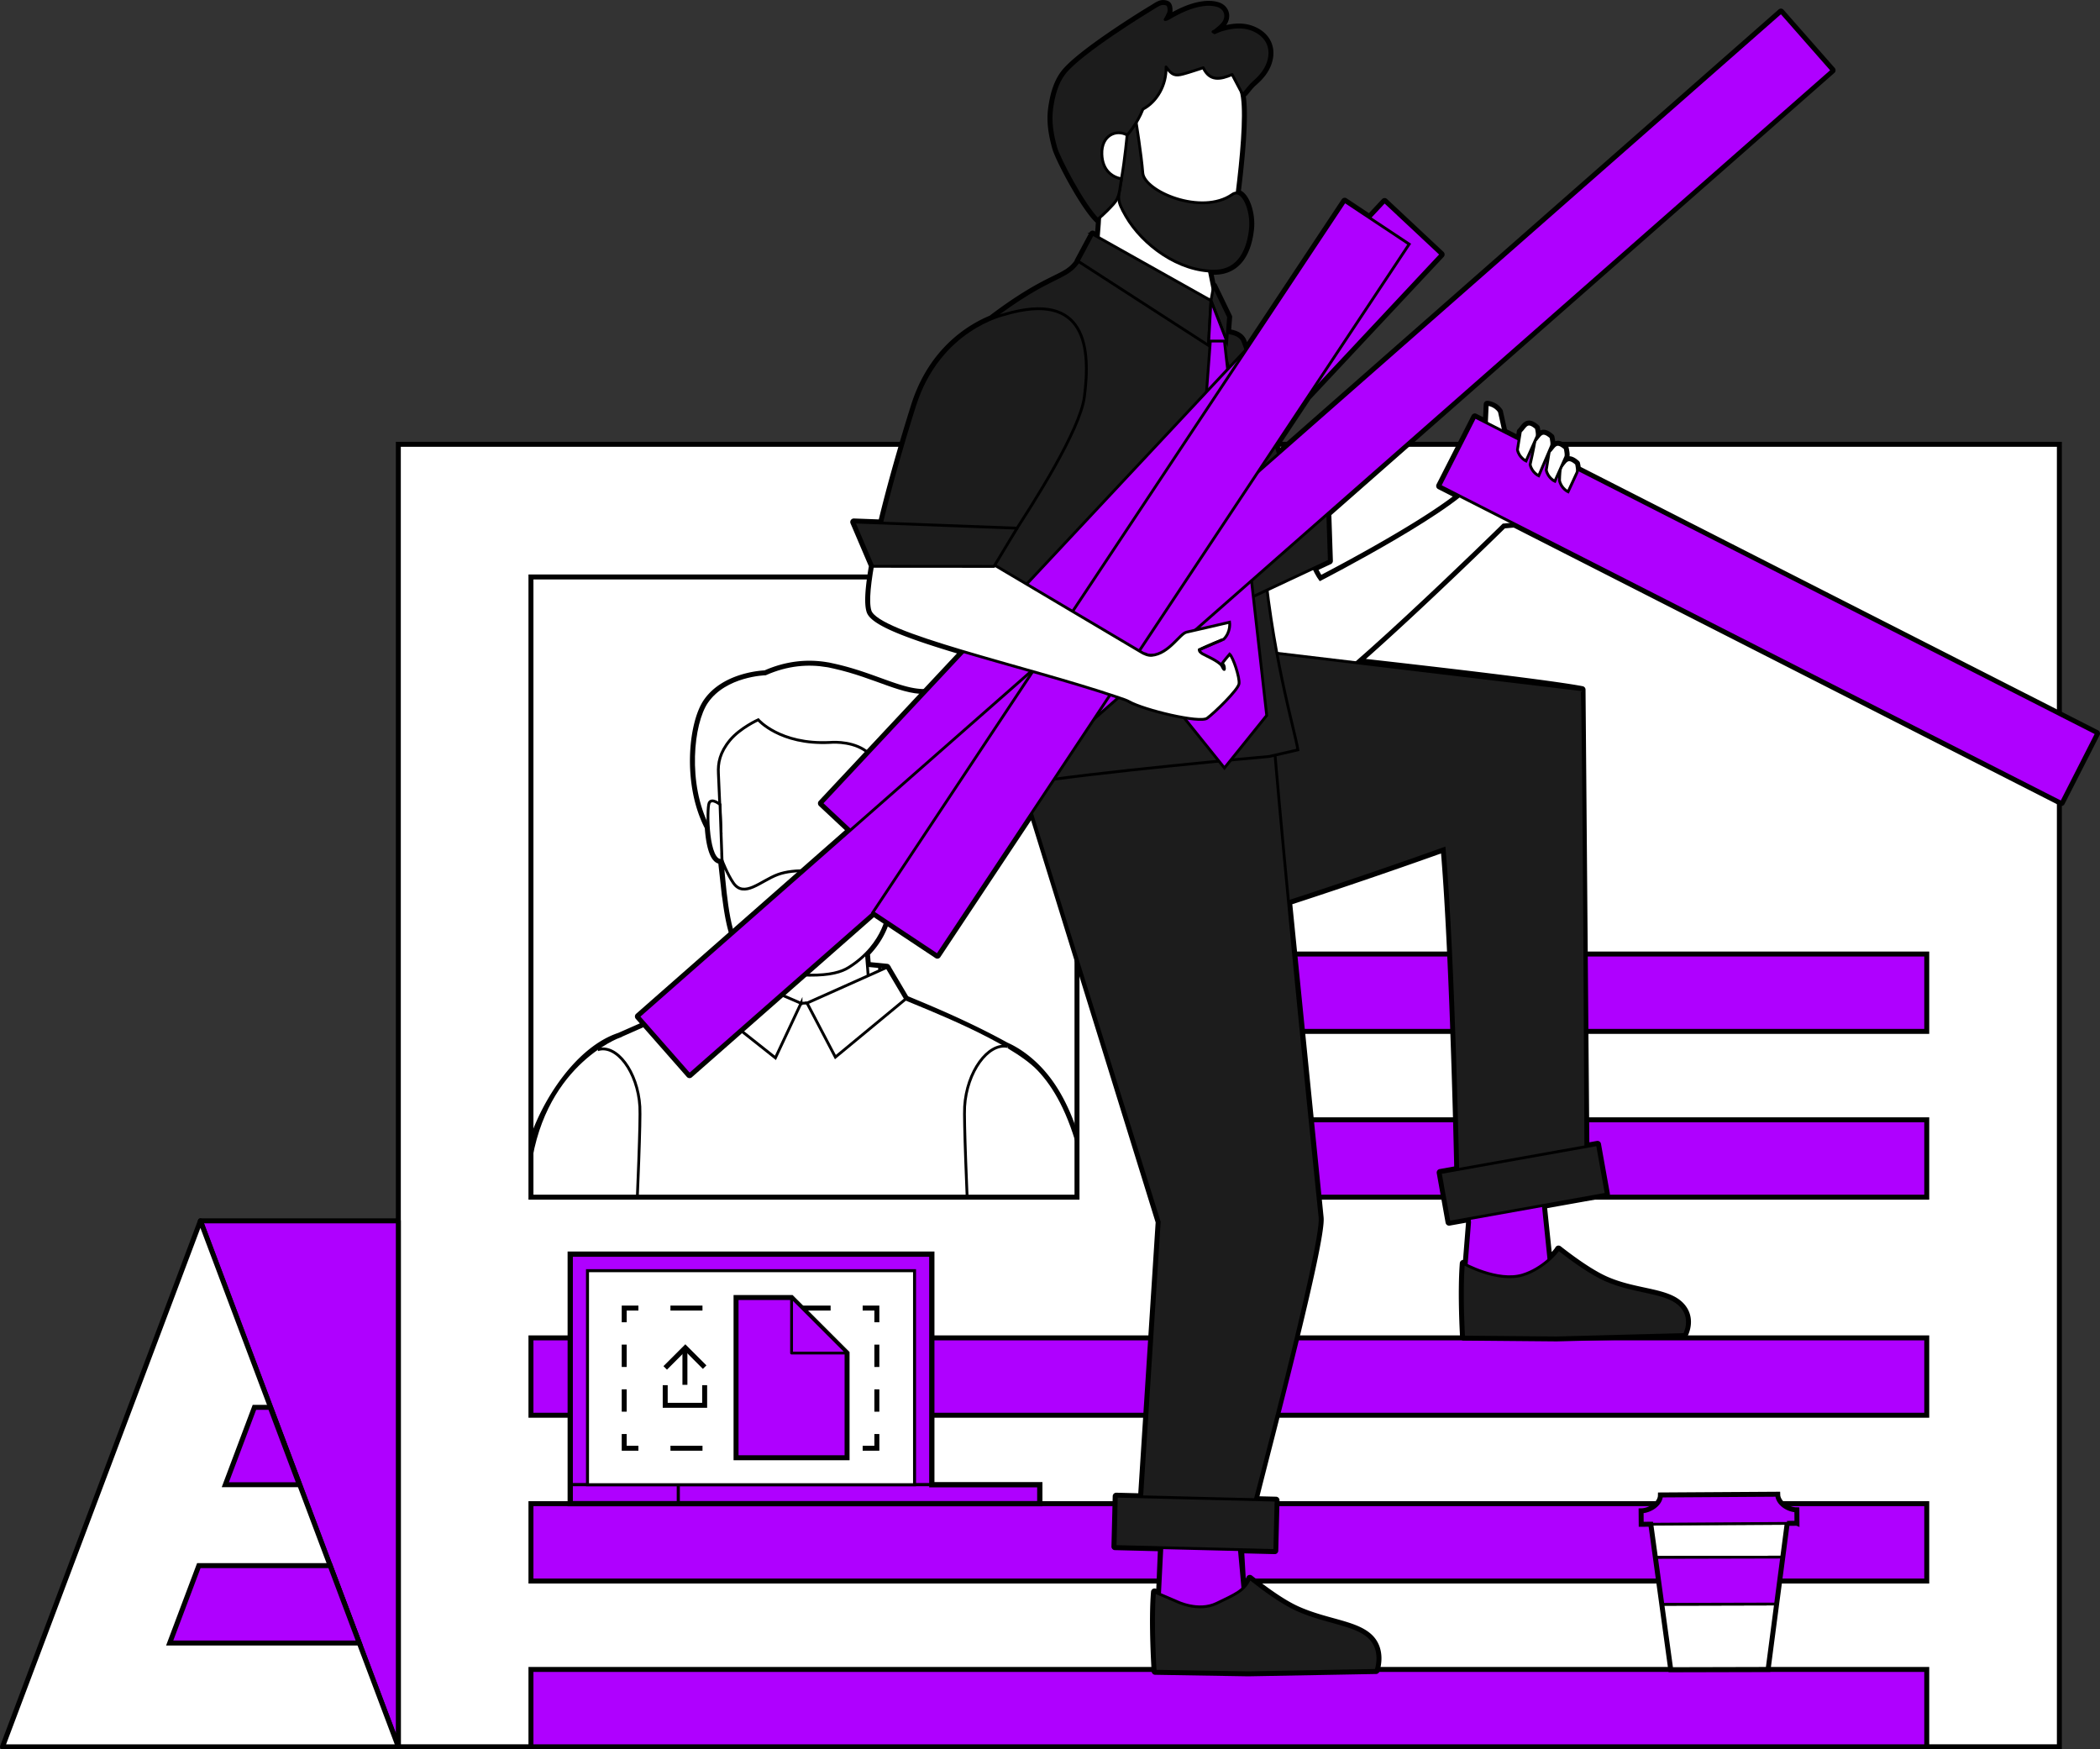 <svg xmlns="http://www.w3.org/2000/svg" viewBox="0 0 887.65 739.36"><rect x="0" y="0" width="887.65" height="739.36" fill="#333333" stroke="none"/><style><![CDATA[.c{stroke-width:1.19}.d{stroke-miterlimit:10}.e{fill:#fff}.f{fill:none}.g{stroke:#000}.h{stroke-linejoin:round}.i{fill:#af00ff}.j{stroke-width:2.1}.k{fill:#1c1c1c}.l{stroke-width:3}.m{stroke-width:1.17}.n{stroke-width:1.27}.o{stroke-dasharray:13.54 13.54}.p{stroke-dasharray:9.45 9.45}]]></style><defs><clipPath id="A"><path d="M224.43 244.7h230.81V506H224.43z" class="f"/></clipPath><clipPath id="B"><path d="M298.73,306.7l7.81,70.81s.48,6.75,4.22,10.34c2.93,2.82,11.5,11.74,19.02,18.99,2.17,2.09,5.04,3.29,8.05,3.36l9.65-.04c4.01,0,7.85-3.42,10.21-6.09l12.85-15.12s4.92-5.56,5.36-13.07c.3-5.1,0-62.37.07-69.17,0,0-7.8-21.02-34.1-21.9-32.96-1.1-43.14,21.89-43.14,21.89h0Z" class="c d e g"/></clipPath><clipPath id="C"><path d="M393 292.59c-10.89 1.25-22.62-6.63-40.56-10.61l-1.96-.43-.24-.05c-.18-.04-.37-.07-.57-.09-7.98-1.38-16.87-.72-26.14 3.41 0 0-16.85.4-24.76 11.84-6.24 9.02-8.91 34.7.63 52.97l5.36 2.02-1.1-24.77c-.23-4.35.58-8.82 4.88-14.02 4.31-5.2 11.94-8.64 11.94-8.64s9.16 10.61 30.22 9.58c0 0 8.13-.86 14.35 2.98 4.6 2.84 7.85 6.56 8.79 13.05.94 6.45 1.48 18.48 1.48 18.48l4.75 2.11s7.76-27.06 4.02-42.32c7.66-6.27 8.9-15.52 8.9-15.52h0z" class="c d e g"/></clipPath><clipPath id="D"><path d="M224.43-1028.65h230.81v261.3H224.43z" class="f"/></clipPath><path id="E" d="M224.43 635.54h589.99v32.7H224.43z"/><path id="F" d="M224.43 243.86h230.81V506H224.43z"/><path id="G" d="M298.73,306.7l7.81,70.81s.48,6.75,4.22,10.34c2.93,2.82,11.5,11.74,19.02,18.99,2.17,2.09,5.04,3.29,8.05,3.36l9.65-.04c4.01,0,7.85-3.42,10.21-6.09l12.85-15.12s4.92-5.56,5.36-13.07c.3-5.1,0-62.37.07-69.17,0,0-7.8-21.02-34.1-21.9-32.96-1.1-43.14,21.89-43.14,21.89h0Z"/><path id="H" d="M292.743 407.638l7.484-125.968 80.997 4.812-7.484 125.968z"/><path id="I" d="M393 292.59c-10.89 1.25-22.62-6.63-40.56-10.61l-1.96-.43-.24-.05c-.18-.04-.37-.07-.57-.09-7.98-1.38-16.87-.72-26.14 3.41 0 0-16.85.4-24.76 11.84-6.24 9.02-8.91 34.7.63 52.97l5.36 2.02-1.1-24.77c-.23-4.35.58-8.82 4.88-14.02 4.31-5.2 11.94-8.64 11.94-8.64s9.16 10.61 30.22 9.58c0 0 8.13-.86 14.35 2.98 4.6 2.84 7.85 6.56 8.79 13.05.94 6.45 1.48 18.48 1.48 18.48l4.75 2.11s7.76-27.06 4.02-42.32c7.66-6.27 8.9-15.52 8.9-15.52h0z"/><path id="J" d="M288.728 350.716l4.37-73.56 100.483 5.97-4.37 73.56z"/><path id="K" d="M654.82 191.02l-1.23 7.65c.71 3.4 3.63 4.74 3.63 4.74l4.61-10.29c.31-.77.07-2.07-.25-3.65-4.06-3.6-4.71-.45-6.76 1.55z"/></defs><g class="g"><g class="j"><path d="M168.37 187.79h702.11V738.3H168.37z" class="d e"/><g class="h"><path d="M84.71 516l83.66 222.31V516H84.71z" class="i"/><path d="M168.37 738.31L84.71 516 1.05 738.31h83.66 0 83.66z" class="e"/></g><g class="d i"><path d="M139.55 661.73H84.04l-12.31 32.7h80.12l-12.3-32.7zm-25.32-66.9h-6.69l-12.3 32.7h31.3l-12.31-32.7z"/><use href="#E"/><use href="#E" y="70.07"/><use href="#E" y="-70.07"/><path d="M512.43 403.23h301.99v32.7H512.43zm0 70.07h301.99V506H512.43z"/></g></g><use href="#F" class="c d e"/></g><g clip-path="url(#A)"><g class="g"><path d="M425.01 1202.52l-.08.02 2.72-39.57 6.45.39v-.04l6.55.39 1.32-22.16-4.72-.28 30.19-210.54c-3.81-74.71-18.43-185.64-18.43-185.64-.97-94.82-5.72-83.8-1.81-108.48 0 0 3.17-21.9 11.15-31.32 4.11-4.85 5.79-13.07 5.89-36.74.32-72.82-11.83-102.42-25.23-116.49-2.64-2.77-7.23-6.96-13.21-9.75l-.61-.28c-.2-.05.2.04 0 0-18.33-10.11-36.72-17.32-42.39-19.77l-5.9-9.98h0l-2.02-3.42h0l-3.14-.32h0s-.04 0-.06-.01h0l-5.07-.47-.41-5.16c8.71-8.89 9.25-18.25 9.25-18.25l.18-6.64c.12-.69.21-1.39.26-2.12.08-1.27.11-5.8.13-11.98l.1-3.59s-.04.11-.09.27c0-.54.09-.27.09-.27 3.08.6 4.14-5.16 4.29-11.11 1.45-5.44 6.95-27.76 3.68-41.09 7.66-6.27 8.9-15.52 8.9-15.52-10.89 1.25-22.62-6.63-40.56-10.61l-1.96-.43-.24-.05c-.18-.04-.37-.06-.57-.09-7.98-1.38-16.87-.72-26.14 3.41 0 0-16.85.4-24.76 11.84-6.24 9.02-8.91 34.7.63 52.97.45 6.85 2.01 14.47 5.6 13.99l1.53 13.88s.06.82.29 2.02c1.04 8.29 2.68 17.01 5.68 20.83a15.41 15.41 0 0 0 1.91 1.99 58.52 58.52 0 0 1-1.51 6.04c-5.04.68-7.55 1.32-7.56 1.32h0l-8.58 12.86-34.93 15.42c-16.77 5.54-31.21 26.91-37.06 45.45-9.32 29.52-18.22 99.37-18.22 99.37l21.86 79.63 7.72 22.62c-.25.44-.49.93-.62 1.45-.02.06-.03.13-.05.19-.32 1.47 0 3.34.83 4.46 0 0-.21.39-.36 1.08a6.78 6.78 0 0 0-.12 2c0 .1.02.2.03.3.28 2.03 1.33 3.21 3.22 4.64.17.13.41.27.71.43 1.23.64 3.43 1.5 5.68 2.32l-.21 22.81 15.85.94c-2.19 10.21-3.73 18.13-3.76 20.27-1.19 4.87-1.7 10.37-1.38 16.58 1.1 21.19 12.16 53.68 12.1 54.08-3.72 26.25-11.78 109.09-23.72 187.58l-5.07-.3-1.32 22.16 11.41.68-.61 4.73c-4.05-1.18-6.5 12.64-6.5 12.64s-5.11 28.26-5.58 36.13c-.7 11.84-8.46 38.81 18.23 42.83 15.8 2.38 30.87-4.83 32.57-33.54 1.29-21.79 1.09-39.1 1.08-39.86a12.07 12.07 0 0 0 .07-1.2c.07-9.26-2.55-14.79-2.55-14.79l.88-4.71 17.92 1.06 1.32-22.16-6.57-.39 46.38-185.09c1.79-6.23 3.28-14.22 4.82-22.53 23.93 67.74 33.92 134.85 33.92 134.85 1.44 74.34-4.05 162.66-6.96 203.03l-5.08-.3-1.32 22.16 4.7.28 11.41.68-.35 3.29-1.27 4.72c-13.39 9.67-29.85 25.33-29.85 25.33l31.82 38.53 45.56 51.4s10.36-2.08 10.71-12.6c.35-10.53-10.7-22.33-15.42-38.57-2.42-8.34-3.36-20.39-3.7-30.14zM256.03 607.58l.04-25.54s5.42-42.18 4.49-55.47c6.47 26.03 13.84 52.7 16.46 82.26l-20.99-1.25zm193.01 138.09c0 .2.01.43.02.69 0-.22-.01-.44-.02-.69zm.06 2.71a10.1 10.1 0 0 0 .01.57c0-.15 0-.34-.01-.57z" class="f h l"/><g class="c d e"><path d="M305.36,409.72s22.77-5.86,69.53-.86c0,0-35.8,23.73-69.53.86"/><path d="M315.62 392.76s-.36 14.36-6.86 25.3 58.99 5.57 58.99 5.57-1.84-28.07-2.79-32.66c-.95-4.6-49.33 1.79-49.33 1.79z"/></g></g><use href="#G" class="e"/><g clip-path="url(#B)"><use href="#H" class="e"/><use href="#H" class="c d f g"/></g><use href="#G" class="c d f g"/><use href="#I" class="e"/><g clip-path="url(#C)"><use href="#J" class="e"/><use href="#J" class="c d f g"/></g><g class="c d g"><use href="#I" class="f"/><g class="e"><path d="M374.65 337.93s3.55-3.02 4.73-.73 2.61 24.27-3.26 23.12l-1.47-22.39h0zm-70.3 2.1s-3.58-2.99-4.62-.59-.84 25.47 5.46 24.17l-.84-23.58h0z"/><path d="M305.19 363.61s2.28 5.97 4.78 9.56c4.57 6.56 11.53-.84 18.75-3.52 6.83-2.54 19.11-2.26 25.97 2.05 6.2 3.9 11.14 5.21 14.98.89s6.46-12.26 6.46-12.26l-.67 24.33s-.81 14.2-16.71 24.23c-3.08 1.94-7.83 3.34-16.56 3.28-8.73-.05-24.38-5.06-29.68-11.8s-6.38-28.82-7.32-36.75zm-43.34 74.38s-34.05 12.17-38.48 59.45c-1.34 14.35-45.02 42.77-30.89 54.74 9.98 40.16 90.21 56.23 83.7 107.71 0 0-18.73 78.54-18.83 86.06s191.67-.87 191.67-.87c-.97-94.82-5.72-83.8-1.81-108.48 0 0 3.17-21.9 11.15-31.32 4.11-4.85 5.79-13.07 5.89-36.74.32-72.82-11.83-102.42-25.23-116.49-11.96-12.55-48.86-26.62-56.21-29.8l-5.9-9.98.93 6.68-36.71 5-2.55.08-41.8-1.46-34.93 15.42zm110.06-27.38l-.21-2.08h.06l.24 2.02-.08.05"/><path d="M338.58 424.04l-10.82 23.08-30.99-24.54 8.59-12.86 33.22 14.32h0zm2.55-.08l11.98 22.84 29.7-24.55-7.92-13.39-33.76 15.1h0zm-4.51 199.65l-1.95-.33.43.11-1.53-.25.2-.11 2.85.58"/><path d="M353.89 626.51l-18.78-3.12-.43-.11 1.95.33 17.26 2.9m95.13 118.58s14.62 110.93 18.43 185.64l-33.35 232.63-58-3.48s10.58-125.22 8.65-225.16c0 0-19.37-130.11-68.76-210.86 72.13-4.61 133.03 21.24 133.03 21.24.23 9.99 0 0 0 0z"/><path d="M255.98 762.53c1.1 21.19 12.16 53.68 12.1 54.08-4.06 28.66-13.3 124.83-27.12 209.12l53.56 3.17 51.5-206.51c3.78-13.15 6.21-34.13 10.65-49.43 16.49-56.8-104.65-86.95-100.69-10.42zm-3.36-318.84c7.93-2.59 16.96 9.24 17.84 24.02.67 11.36-4.74 116.4-4.74 116.4l17.76 25.02 7.18 7.81-18.1 1.07 4.6 49.37-20.15-30.77m168.8-194.31c-8.11-1.58-17.19 10.62-18.07 25.41-.67 11.36 4.74 116.4 4.74 116.4l-17.76 25.02 15.42 7.81-4.5 1.07 18 49.37 20.15-30.77"/><path d="M410.77 734.57l-165.51-9.83 1.1-117.73 154.65 10.52 9.76 117.04z"/><path d="M256.01 701.93c-.23 1.06-.8 1.75-1.42 2.16-.65.42-1.35.52-1.77.38-.82-.29-9.97-3.25-13.03-4.85-.3-.16-.54-.3-.71-.43-1.89-1.42-2.94-2.61-3.22-4.64l-.03-.3c-.08-.8 0-1.48.12-2 .15-.68.36-1.08.36-1.08-.83-1.12-1.15-2.99-.83-4.46.01-.07.03-.13.05-.19.4-1.5 1.63-2.88 1.63-2.88-.69-.61-1.48-2.54-1.04-4.64v-.02c.46-2.08 2.86-3.47 2.86-3.47-2.15-1.92-2.25-3.92-1.93-5.37.18-.81.49-1.45.64-1.8.42-.98 8.15-4.5 8.15-4.5s-.14 1.4-.1 2.21c0 .13.02.24.03.33a.54.54 0 0 0 .04.15c.08.18 1.15.63 2.57 1.18 2.38.93 5.73 2.15 7.02 2.92 2.07 1.22 2.91 3.21 2.55 5.06v.05c-.41 1.81-3.07 2.68-3.07 2.68s3.44 2.11 2.94 5.16c-.01.09-.03.18-.05.27-.62 2.82-3.27 3.41-3.27 3.41s2.65 2.2 2.08 5.51c0 .06-.02.11-.03.16-.52 2.37-3.3 3.38-3.3 3.38.58.31 3.04 2.34 2.86 4.94-.02.24-.05.47-.1.68m-18.34-17.96h0l16.37 3.58m-16.92 4.06h0l14.99 4.75m-12.88-20.63h0l15.06 2.8m59.82 7.09l-13.42-15.34.25-3.78 15.88-13.9 3.52 4.03-13.86 12.14 11.66 13.32-4.03 3.53zm36.23-31.04l13.42 15.34-.25 3.77-15.88 13.9-3.53-4.03 13.87-12.13-11.66-13.33 4.03-3.52zm-29.028 32.052L337.116 653l4.851 2.28-15.804 33.632z"/></g></g></g><g class="g"><g class="f"><use href="#F" class="d j"/><path d="M640.16 221.47l231.15 117.69 14.84-29.14-219.41-111.71c-.05-.67-.19-1.45-.37-2.33-2.77-2.46-3.95-1.77-5.08-.45l-.41-.21.95-2.21c.31-.77.07-2.07-.25-3.65-4.06-3.6-4.71-.45-6.76 1.55l-.17 1.14-.34-.17 1.5-3.55c.31-.77.07-2.07-.25-3.65-3.95-3.49-4.67-.63-6.59 1.37l.68-1.6c.31-.77.07-2.07-.25-3.65-4.06-3.6-4.71-.45-6.76 1.55l-.52 3.32-6.94-3.53.27-.7-1.68-7.57c-1.91-2.9-5.12-3.07-5.12-3.07l-.38 7.82-4.87-2.48-14.84 29.14 8.29 4.22c-17.97 14.27-58.84 35.29-58.84 35.29-.7-.91-1.62-2.54-2.71-4.73l6.6-3.09-.67-20.04L774.37 29.7 752.78 5.14 540.39 191.83l-1.15-3.68 13.52-20.37 56.36-60.23-23.87-22.34-6.39 6.83-10.47-6.95-41.36 62.34-.38.41c-.77-2.3-1.32-3.79-1.59-4.22-1.31-2.13-4.06-2.83-6.25-3.03l.5-6.62-6.32-13.08-.25 1.41-1.55-7.74a32.31 32.31 0 0 0 2.41.06c10.86-.21 14.16-10.03 14.97-17.92.69-6.66-2.1-14.63-5.66-15.08 1.85-14.96 3.4-31.98 2.23-40.43-.1-.71-.21-1.39-.33-2.06.07.14.15.28.22.42l.93-.23c1.29-1.48 2.44-3.13 3.91-4.41 2.77-2.41 5.1-5.07 6.25-8.6 1.8-5.49-.19-10.48-5.31-13.15-4.62-2.41-9.4-1.97-14.18-.58-1.11.32-2.17.85-3.25 1.28l-.67-.42c.33-.17.69-.29.97-.53 1.01-.86 2.09-1.67 2.97-2.66 2.56-2.87 1.59-6.82-2.11-7.9-1.85-.54-3.96-.6-5.89-.34-5.37.72-10.15 3.1-14.78 5.79-.39.23-.78.45-1.39.5.23-.41.5-.8.69-1.22.35-.78.89-1.57.93-2.39.05-.92-.06-2.24-.64-2.69-.68-.52-2.06-.61-2.93-.31-1.41.5-2.64 1.5-3.97 2.24-.74.41-29.8 18.12-36.69 27-3.22 4.14-4.58 9.57-5.31 14.77-.81 5.74.16 11.28 1.69 16.77 1.28 4.58 11.63 24.32 17.72 30.32l.86-.76a234.55 234.55 0 0 1-.61 8.28l-2.39-1.34-6.12 11.45.15.09c-5.47 8.03-11.21 4.88-36.82 24.25-8.67 3.57-25.04 13.22-32.47 36.76-5.01 15.88-10.2 33.91-13.94 49.56l-11.73-.44 7.91 18.52c-1.56 8.92-2.1 15.79-1.07 19.05 1.59 5.03 18.33 10.92 39.5 17.21l-60 64.12 12.16 11.38-89.53 78.7 21.59 24.56 77.8-68.38 26.96 17.89 40.11-60.44 53.66 173.24-7.45 116.19-10.71-.27-.53 21.27 19.67.49-.82 19.62-2.13-.91c-1.1 12.97.27 33.49.27 33.49l39.3.65 54.03-.99s3.15-8.57-2.97-14.16-18.32-6.07-30.45-11.55c-6.23-2.81-13.91-8.41-19.92-13.18-.83 1.79-1.78 3.12-2.97 4.25l-.95-16.38 14.45.36.53-21.27-8.88-.22c5.93-24.1 28.57-109.09 27.52-119.24l-13.35-133.51c35.85-11.65 65.82-22.48 65.82-22.48 3.38 39.24 5.21 111.48 5.75 135.62l-7.43 1.33 3.74 20.94 8.56-1.53.11 1.67-1.44 17.95c-.76-.38-1.2-.63-1.2-.63-1 12.98.11 31.11.11 31.11l39.31.35 54.02-1.41s3.99-7.29-2.17-12.83-18.86-4.86-31.03-10.24c-6.25-2.76-13.98-8.3-20.02-13.03-.29.63-1.75 2.45-4.05 4.47l-2.38-23.01 26.65-4.76-3.74-20.94-4.93.88-1.62-193.08c-12.74-2.45-57.52-7.7-94.86-11.89 26.34-23.09 61.62-57.75 61.62-57.75l4.71-.41zm8.59-34.82c-.1.63-.24 1.42-.41 2.29l-.49-.25.91-2.04z" class="h l"/></g><path d="M635.45 181.54l-1.68-7.57c-1.91-2.9-5.12-3.07-5.12-3.07l-.5 11.27c0 .83.69 1.96 1.58 3.3 5.1 1.85 4.54-1.31 5.72-3.93zm5 11.21c-1.98-.65-3.81-1.63-5.25-2.93-2.76 6.71-10.32 11.28-10.32 11.28-4.77 11.86-66.86 43.8-66.86 43.8-.98-1.27-2.4-3.97-4.11-7.66-4.62 4.7-10.34 7.58-16.48 10.13-8.02 3.33-15.57 7-23.04 11.43-.13.08-.27.15-.4.21 10.15 20.75 21.52 41.2 32.66 40.8 9.86-.36 88.81-77.92 88.81-77.92l9.9-.87s2.57-19.59 2.38-26.39c-2.39-.76-4.88-1.1-7.28-1.88z" class="c d e"/><path d="M623.43 176.223l262.751 133.763-14.835 29.141-262.751-133.763z" class="c d i"/><g class="e h c"><path d="M512.96,123.43l-6.08-30.24-41.92-15.06c.51,10.08-.52,22.09-2.18,35.39-2.13,17.13,10.72,19.18,6.68,30.57,23.56-4.51,44.76-14.97,43.49-20.66Z"/><path d="M515.12 21.13s7.67 3.08 10.02 20.04-6.26 68.45-6.26 68.45l-12.45-1.32s-31.94-4.84-34.13-30.42c0 0-8.86-.73-9.52-12.02-.45-7.84 5.66-8.45 5.66-8.45s-15.35-26.17 46.68-36.29z"/></g><g class="k c h"><path d="M480.21 51.6s2.22 13.61 2.83 21.46 24.87 18.21 37.84 9.12c4.43-3.11 8.49 6.62 7.68 14.5-.81 7.89-4.11 17.71-14.97 17.92-15.22.3-30.71-11.13-37.67-23.19-4.06-7.03-3.35-7.44-1.89-15.83 1.47-8.38 2.39-18.49 2.39-18.49l3.79-5.5z"/><path d="M530.82 13.13c-4.62-2.41-9.4-1.97-14.18-.58-1.11.32-2.17.85-3.25 1.28l-.67-.42c.33-.17.69-.29.97-.53 1.01-.86 2.09-1.67 2.97-2.66 2.56-2.87 1.59-6.82-2.11-7.9-1.85-.54-3.96-.6-5.89-.34-5.37.72-10.15 3.1-14.78 5.79-.39.23-.78.45-1.39.5.23-.41.5-.8.69-1.22.35-.78.89-1.57.93-2.39.05-.92-.06-2.24-.64-2.69-.68-.52-2.06-.61-2.93-.31-1.41.5-2.64 1.5-3.97 2.24-.74.41-29.8 18.12-36.69 27-3.22 4.14-4.58 9.57-5.31 14.77-.81 5.74.16 11.28 1.69 16.77 1.28 4.58 11.63 24.32 17.72 30.32 3.26-2.85 4.84-4.49 6.7-6.53 2.68-2.96 2.47-5.65 3.37-10.66-.95-.16-3.47-.68-5.52-2.86-1.46-1.54-2.66-3.91-2.78-7.53-.27-8.09 6.17-10.68 10.69-8.1 0 0 4.23-4.63 6.67-10.95 5.85-3.06 10.04-10.2 9.77-17.83 2.46 3.41 3.72 3.94 7.3 2.97 2.81-.76 5.56-1.73 8.42-2.63 2.75 5.87 7.31 4.97 12.21 2.86l4.23 8.02.93-.23c1.29-1.48 2.44-3.13 3.91-4.41 2.77-2.41 5.1-5.07 6.25-8.6 1.8-5.49-.19-10.48-5.31-13.15z"/></g><g class="d c"><path d="M621.19 516.68l-.6-8.77 31.02-5.54 3.55 34.27-5.84 11.78-17.73-.42-12.03-11.04 1.63-20.28z" class="i"/><path d="M658.77 527.96c-.63 1.37-6.8 8.38-15.15 10.92-10.66 3.23-25.07-4.87-25.07-4.87-1 12.98.11 31.11.11 31.11l39.31.35 54.02-1.41s3.99-7.29-2.17-12.83-18.86-4.86-31.03-10.24c-6.25-2.76-13.98-8.3-20.02-13.03h0z" class="k"/><path d="M491.49 646.72l-.67-8.76 30.96-5.83 3.86 42.24-5.72 11.83-17.73-.25-12.13-10.93 1.43-28.3z" class="i"/><g class="k"><path d="M528.28 667.14c-2.49 5.4-6.12 6.67-13.96 10.5s-16.96-.77-16.96-.77l-9.34-4c-1.1 12.97.27 33.49.27 33.49l39.3.65 54.03-.99s3.15-8.57-2.97-14.16-18.32-6.07-30.45-11.55c-6.23-2.81-13.91-8.41-19.92-13.18h0zm-9.55-393.54l149.96 17.91c.85.16 1.68 206.77 1.68 206.77l-54.01 4.08s-1.82-96.14-5.92-143.72c0 0-82.86 29.92-137.84 43.84-8.55-13.3 9.46-47.74-33.09-78.31l79.22-50.58z"/><path d="M538.47 313.51s4.76 58.67 19.51 201.12c1.21 11.67-28.92 124.94-28.92 124.94l-46.8-1.86L490 516.48l-62.67-200.53c16.82-7.52 111.15-2.43 111.15-2.43z"/><path d="M471.87 632.381l67.509 1.685-.531 21.273-67.509-1.685zM608.752 495.64l66.477-11.877 3.743 20.948-66.477 11.877zM530.14 236.53c6.84-2.32 13.98-4.13 19.14-9.49.65-.68 1.36-1.11 2.09-1.34-9.81-28.35-24.53-79.18-26.32-82.09-2.35-3.82-9.37-3.04-9.37-3.04-8.56 6.94-22.82 70.8-22.82 70.8 4.9 3.44 10.61 17.9 17.07 34.02 6.57-3.31 13.24-6.48 20.21-8.84z"/><path d="M458.12 106.55l55.2 29.93s16.58 45.62 20.21 92.51c3.63 46.9 13.87 79.81 15.07 87.95l-12.1 2.79s-75.97 6.72-105.67 11.8c0 0-4.34-17.31-8.34-25.65s-12.72-49.64-13.87-55.58-24.45-88.41 7.3-113.15c31.98-24.92 35.44-16.89 42.21-30.61z"/><path d="M461.84 98.96l50.03 28.09-1.07 18.94-55.08-35.58 6.12-11.45z"/><path d="M512.99 120.87l-1.12 6.18 6.67 17.11.76-10.21-6.31-13.08z"/></g></g><path d="M561.9 237.07l-.67-20.35-53.49 24.99 7.74 17.08 46.42-21.72z" class="c h k"/><g class="i c"><path d="M511.87,127.05l6.67,17.11s-2.36,4.03-7.7,1.22l1.03-18.33Z" stroke-linejoin="bevel"/><g class="d"><path d="M511.6 144.15l-11.91 158.23 17.87 22.21 17.87-22.21-17.87-158.23h-5.96z"/><path d="M347.241 339.534L585.246 85.196l23.876 22.343-238.005 254.337z"/><path d="M269.864 429.624L752.816 5.192l21.586 24.563-482.951 424.432z"/><path d="M368.973 385.616L568.402 85.11l27.246 18.082-199.429 300.506zM484.46 276.63s.87.41 2.32.37l-7.42 20.52s-1.73-.67-2.16-.98l7.26-19.9z"/></g></g><path d="M424.68,132.88s-27.75,5.82-38.11,38.63c-5.37,17-10.93,36.48-14.71,52.86,3.96.31,7.95,0,11.94.15,4.87.2,9.69.79,14.57.86,9.5.14,18.83,1.82,28.25,2.84,10.63-16.01,29.92-46.6,31.72-60.4,2.69-20.57.98-45.16-33.66-34.95Z" class="c d k"/><path d="M516.21 280.94c1.4-1.97 2.57-3.25 3.56-4.45 1.47 1.31 4.31 9.9 3.96 12.48s-10.4 12.33-13.48 14.59-26.76-3.44-33.04-7.02c-.9-.51-2.41-1.04-5.33-2.01-38.83-13.12-101-26.38-104.13-36.32-1.21-3.82-.26-12.59 1.96-23.84 3.5.36 7.01.22 10.56.2 5.16-.02 10.26.73 15.41.89 8.26.25 16.35 1.33 24.5 2.27l-.5.71 62.22 36.89c1.72 1.14 3.58 1.78 4.89 1.66 7.46-.71 11.82-9.22 14.83-9.83 2.87-.59 18.12-4.18 18.12-4.18s.63 4.04-2.47 7.18c0 0-7.85 3.12-10.29 4.46 0 0 .06.75.37.97" class="c d e"/><path d="M516.49 270.47l-9.52 4.15s.02.97 1.33 1.73c1.3.76 6.65 2.99 8.12 5 0 0 1.16 2.55 1.14 1.26s-.4-1.76-.95-2.23" class="c d f"/><path d="M368.91 239.36l-8-18.73 68.99 2.61-9.74 16.16-51.25-.04z" class="c h k"/><g class="d e"><path d="M659.61 197.53c-.4 2.74-.42 5.58-.42 5.58.71 3.4 3.63 4.74 3.63 4.74l3.8-8.22c.31-.77.07-2.07-.25-3.65-4.06-3.6-4.71-.45-6.76 1.55z" class="c"/><use href="#K" class="c"/><path d="M648.8 186.33c-.4 2.74-2.03 10.02-2.03 10.02.71 3.4 3.63 4.74 3.63 4.74l5.41-12.66c.31-.77.07-2.07-.25-3.65-4.06-3.6-4.71-.45-6.76 1.55z" class="c"/><use href="#K" x="-12.18" y="-8.57" class="c"/><path d="M755.43 643.87l-57.68.13h0l1.95 14.26 53.87-.13 1.86-14.26h0 0zm-49.23 61.84l41.16-.1 3.61-27.65-48.56.12 3.79 27.63z" class="m"/></g><path d="M702.41 678.08l48.56-.12 2.6-19.83-53.87.13 2.71 19.82zm53.02-34.21h0l4.12-.03-.04-5.69c-3.58.02-8.09-2.81-8.11-6.6l-49.54.31c.02 3.79-4.6 6.68-8.19 6.71l.04 5.69 4.03-.03h0l57.69-.36z" class="i d m"/><path d="M759.56 643.84l-.04-5.69c-3.58.02-8.09-2.81-8.11-6.6l-49.54.31c.02 3.79-4.6 6.68-8.19 6.71l.04 5.69 4.03-.03h.03l1.93 14.03 2.71 19.82 3.79 27.63 41.15-.1 3.61-27.65 2.6-19.83 1.86-14.26h-.06.06l4.12-.03z" class="d f j"/><g class="i n d"><path d="M241.03 530.08h152.84v97.45H241.03z"/><path d="M286.67 627.53h152.84v8.01H286.67z"/><path d="M241.03 627.53h45.65v8.01h-45.65z"/></g><path d="M248.33 537.07h138.24v90.47H248.33z" class="d e n"/><g class="f d"><path d="M393.87 627.53v-97.45H241.03v97.45 8.01h45.64 152.84v-8.01h-45.64z" stroke-width="2.23"/><g class="j"><path d="M370.64 606.11v6h-6"/><path d="M351.1 612.11h-74.48" class="o"/><path d="M269.85 612.11h-6v-6"/><path d="M263.85 596.66V563.6" class="p"/><path d="M263.85 558.87v-6h6"/><path d="M283.39 552.87h74.48" class="o"/><path d="M364.64 552.87h6v6"/><path d="M370.64 568.32v33.06" class="p"/></g></g><g class="i"><path d="M358.05 616.13h-46.93v-67.71h23.47l23.46 23.46v44.25z" class="d j"/><path d="M334.59 548.42v23.46h23.46l-23.46-23.46z" class="c h"/></g><g class="d f j"><path d="M281.18 578.16l8.5-8.5 8.17 8.18"/><path d="M289.51 569.66v15.65m8.34.15v8.51h-16.67v-8.51"/></g></g><g clip-path="url(#D)" class="g"><path d="M425.01-70.83l-.08.02 2.72-39.57 6.45.39v-.04l6.55.39 1.32-22.16-4.72-.28 30.19-210.54c-3.81-74.71-18.43-185.64-18.43-185.64-.97-94.82-5.72-83.8-1.81-108.48 0 0 3.17-21.9 11.15-31.32 4.11-4.85 5.79-13.07 5.89-36.74.32-72.82-11.83-102.42-25.23-116.49-2.64-2.77-7.23-6.96-13.21-9.75l-.61-.28c-.2-.05.2.04 0 0-18.33-10.11-36.72-17.32-42.39-19.77l-5.9-9.98h0l-2.02-3.42h0l-3.14-.32h0s-.04 0-.06-.01h0l-5.07-.47-.41-5.16c8.71-8.89 9.25-18.25 9.25-18.25l.18-6.64c.12-.69.21-1.39.26-2.12.08-1.27.11-5.8.13-11.98l.1-3.59s-.04.11-.09.27c0-.54.09-.27.09-.27 3.08.6 4.14-5.16 4.29-11.11 1.45-5.44 6.95-27.76 3.68-41.09 7.66-6.27 8.9-15.52 8.9-15.52-10.89 1.25-22.62-6.63-40.56-10.61l-1.96-.43-.24-.05c-.18-.04-.37-.06-.57-.09-7.98-1.38-16.87-.72-26.14 3.41 0 0-16.85.4-24.76 11.84-6.24 9.02-8.91 34.7.63 52.97.45 6.85 2.01 14.47 5.6 13.99l1.53 13.88s.06.82.29 2.02c1.04 8.29 2.68 17.01 5.68 20.83a15.41 15.41 0 0 0 1.91 1.99 58.52 58.52 0 0 1-1.51 6.04c-5.04.68-7.55 1.32-7.56 1.32h0l-8.58 12.86-34.93 15.42c-16.77 5.54-31.21 26.91-37.06 45.45-9.32 29.52-18.22 99.37-18.22 99.37l21.86 79.63 7.72 22.62c-.25.44-.49.93-.62 1.45-.02.06-.03.13-.05.19-.32 1.47 0 3.34.83 4.46 0 0-.21.39-.36 1.08a6.78 6.78 0 0 0-.12 2c0 .1.02.2.03.3.28 2.03 1.33 3.21 3.22 4.64.17.13.41.27.71.43 1.23.64 3.43 1.5 5.68 2.32l-.21 22.81 15.85.94c-2.19 10.21-3.73 18.13-3.76 20.27-1.19 4.87-1.7 10.37-1.38 16.58 1.1 21.19 12.16 53.68 12.1 54.08-3.72 26.25-11.78 109.09-23.72 187.58l-5.07-.3-1.32 22.16 11.41.68-.61 4.73c-4.05-1.18-6.5 12.64-6.5 12.64s-5.11 28.26-5.58 36.13c-.7 11.84-8.46 38.81 18.23 42.83 15.8 2.38 30.87-4.83 32.57-33.54 1.29-21.79 1.09-39.1 1.08-39.86a12.07 12.07 0 0 0 .07-1.2c.07-9.26-2.55-14.79-2.55-14.79l.88-4.71 17.92 1.06 1.32-22.16-6.57-.39 46.38-185.09c1.79-6.23 3.28-14.22 4.82-22.53 23.93 67.74 33.92 134.85 33.92 134.85 1.44 74.34-4.05 162.66-6.96 203.03l-5.08-.3-1.32 22.16 4.7.28 11.41.68-.35 3.29-1.27 4.72C372.46-95.12 356-79.46 356-79.46l31.82 38.53 45.56 51.4s10.36-2.08 10.71-12.6c.35-10.53-10.7-22.33-15.42-38.57-2.42-8.34-3.36-20.39-3.7-30.14zM256.03-665.76l.04-25.54s5.42-42.18 4.49-55.47c6.47 26.03 13.84 52.7 16.46 82.26l-20.99-1.25zm193.01 138.08c0 .2.01.43.02.69 0-.22-.01-.44-.02-.69zm.06 2.71a10.1 10.1 0 0 0 .01.57c0-.15 0-.34-.01-.57z" class="f h l"/><path d="M425.01-70.83c-1.85.51-13.72.24-23.02-5.81-11.87-7.73-15.77-28.37-15.77-28.37-13.45,9.65-30.18,25.56-30.18,25.56l31.82,38.53,45.56,51.4s10.36-2.08,10.71-12.6c.35-10.53-10.7-22.33-15.42-38.57-2.42-8.34-3.36-20.39-3.7-30.14h0Z" class="c d e"/></g></svg>